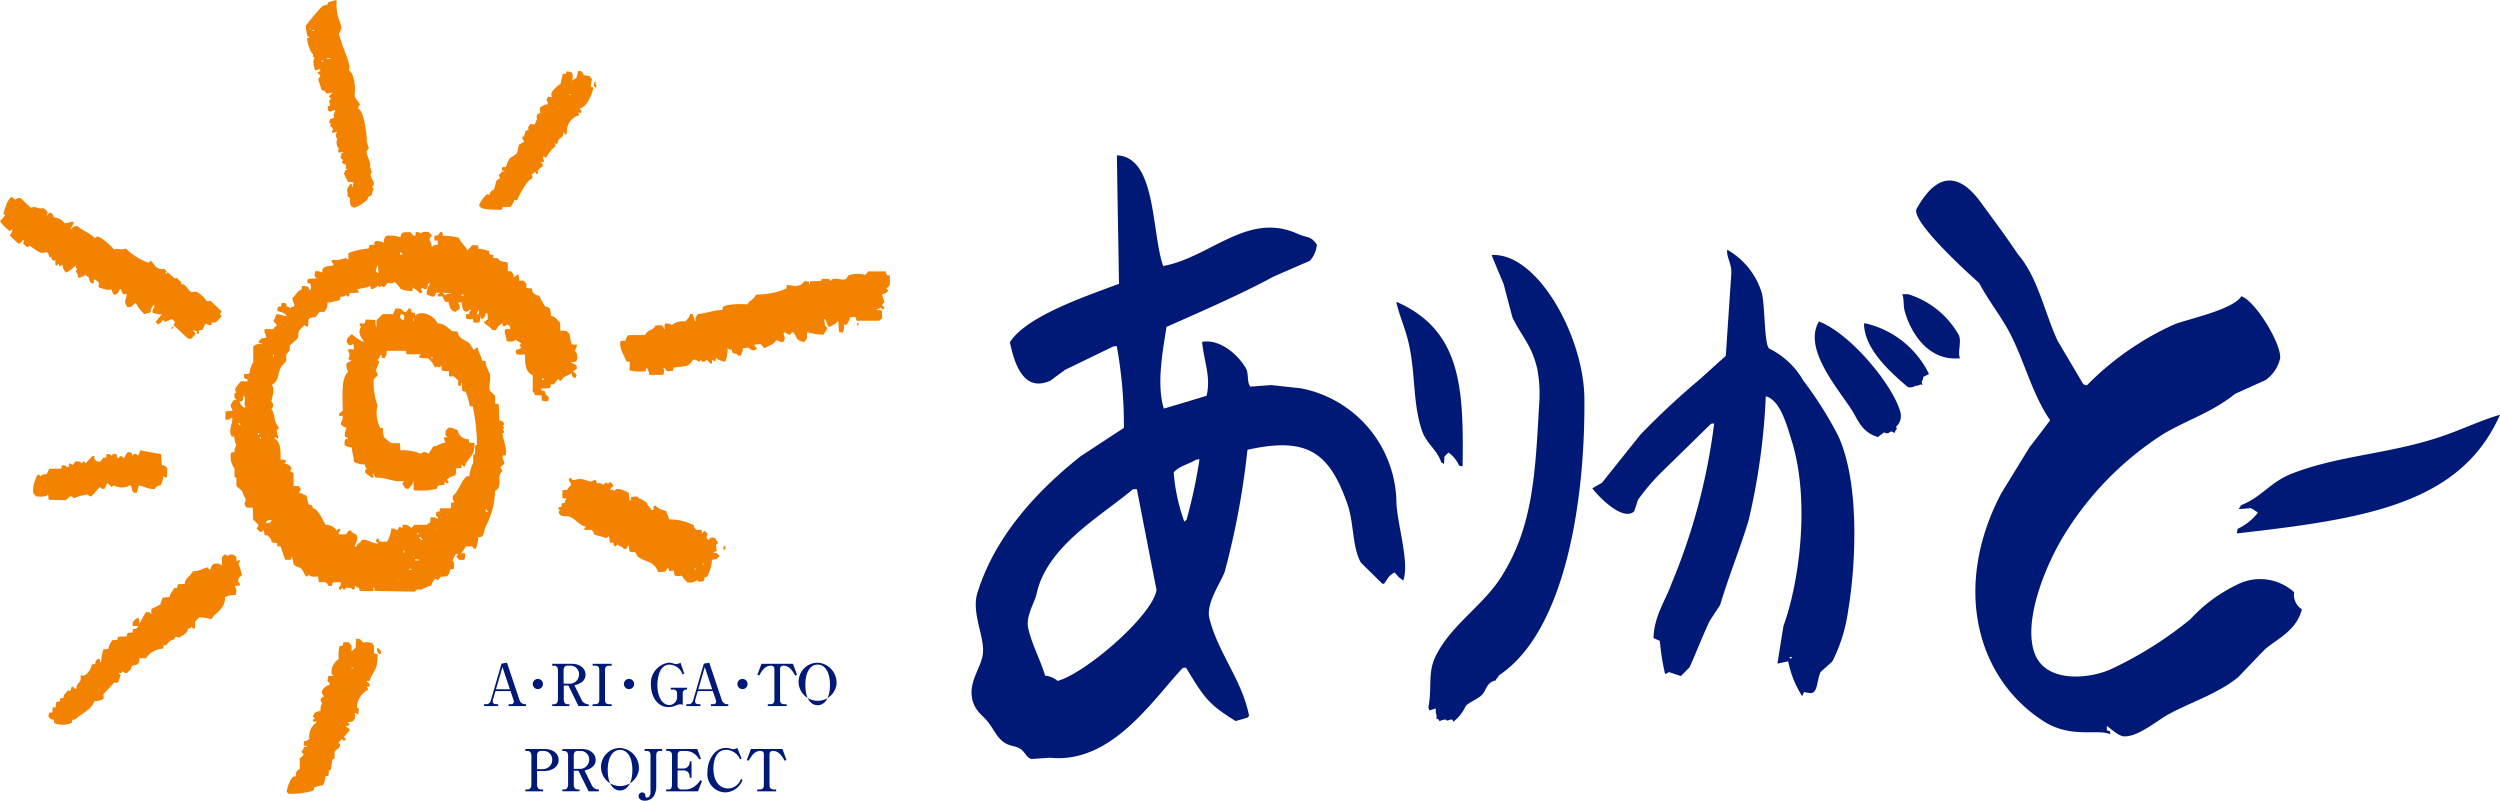 <svg id="グループ_8139" data-name="グループ 8139" xmlns="http://www.w3.org/2000/svg" xmlns:xlink="http://www.w3.org/1999/xlink" width="162.35" height="52" viewBox="0 0 162.35 52">
  <defs>
    <clipPath id="clip-path">
      <rect id="長方形_4825" data-name="長方形 4825" width="162.35" height="52" fill="none"/>
    </clipPath>
  </defs>
  <g id="グループ_8001" data-name="グループ 8001" transform="translate(0 0)" clip-path="url(#clip-path)">
    <path id="パス_7219" data-name="パス 7219" d="M112.337,16.452c2.566.1,2.236,4.97,3,7.176a.326.326,0,0,0,.056,0c3.032-.578,5.449-3.54,8.669-2.084.681.3.832.109,1.259.7a1.806,1.806,0,0,1-.453,1.056q-1.178.509-2.344,1.018c-2.148,1.164-4.735,2.285-6.968,3.275-.193,1.312-.681,3.67-.175,5.295a.291.291,0,0,0,.059-.006q1.358-.4,2.719-.816c.3-1.234-.179-2.247-.289-3.5,1.158-.22,2.373.868,2.852,1.733.189.35.045.908.282,1.171.456-.032.907-.067,1.361-.1.635.074,1.272.141,1.905.208a7.662,7.662,0,0,1,6.219,7.463c.064,1.4.865,3.892.44,5.026-.087-.069-.177-.137-.276-.208-.09-.1-.188-.213-.278-.319-.4.193-.448.417-.686.729-.04,0-.072.006-.106.01-.47-.462-.941-.922-1.408-1.383-.586-1.088-.421-2.546-.891-3.859-1.158-3.276-2.582-4.335-6.471-3.462a51.678,51.678,0,0,1-1.466,7.885c-.243.733-1.259,2.071-1,3.082.586,2.277,2.1,3.944,2.572,6.3a1.394,1.394,0,0,1-.1.124c-.258.074-.512.151-.769.223-1.829-1.121-2.057-1.558-3.227-3.465-.066,0-.135.01-.207.013-1.954,2.062-4.616,6.251-8.635,5.834l-1.2.083c-.3-.094-.4-.395-.615-.58-.291-.26-.581-.212-.968-.39-.573-.259-.811-.881-1.2-1.393-.357-.479-.848-.705-1.041-1.46-.308-1.223.631-2.149.686-3.118.058-1.1-.753-2.576-.368-3.837,1.15-3.731,3.921-6.672,6.7-8.88.935-.616,1.882-1.234,2.815-1.846a28.786,28.786,0,0,0-.462-5.306c-.071,0-.14.006-.209.012q-1.578.763-3.15,1.526c-.315.233-.632.464-.95.7-1.76.8-2.339-1.123-2.633-2.488,1.04-1.692,5.022-3.025,7.086-3.8-.042-2.78-.1-5.56-.136-8.342M117.7,36.191a33.348,33.348,0,0,1-.84,3.925c-.045.043-.1.081-.146.123a11.983,11.983,0,0,1-.689-3.19c.334-.424,1-.541,1.462-.84.071-.006.14-.013.212-.018m-4.067,1.937q.635,3.274,1.278,6.555c-.3,1.711-4.658,5.422-6.422,5.9a1.468,1.468,0,0,0-.814-.341c-.307-1.032-.827-1.944-1.09-3.044-.193-.808.393-1.648.533-2.255.669-3.1,4.089-4.988,6.252-6.8.084-.009.174-.015.262-.017" transform="translate(-39.804 -6.364)" fill="#001976" fill-rule="evenodd"/>
    <path id="パス_7220" data-name="パス 7220" d="M189.141,29.335a5.69,5.69,0,0,1,3.314,2.681c.172.472-.105,1.031.066,1.505l-.072-.022c-2.012.178-3.146-1.691-3.523-3.074-.1-.364-.028-.727-.145-1.048a.186.186,0,0,1,0-.04c.119,0,.237,0,.357,0m-2.733,1.9a6.112,6.112,0,0,1,4.1,3.283c-.122.064-.246.128-.365.188-.072.432-.147.132-.064.5a.082.082,0,0,0-.007.032c-.189-.1-.064.009-.365.041-.207.021-.22.161-.581.082-1.207-1.026-2.827-2.5-2.837-4.128ZM173.618,53.877a.857.857,0,0,1-.252.123,15.554,15.554,0,0,1-.339-2.147c-.138-.062-.269-.123-.411-.181.028-1.4.777-2.447,1.164-3.526a39.619,39.619,0,0,0,2.773-10.41c-.067,0-.135.006-.2.014q-1.6,1.567-3.206,3.136a13.828,13.828,0,0,0-1.538,1.8c-.082.254-.162.506-.249.757-.8.71-2.516-1.194-2.714-1.5.207-.123.419-.241.623-.359.84-1.05,1.673-2.1,2.511-3.143a51.062,51.062,0,0,1,3.878-3.609q.819-.745,1.652-1.492.176-2.63.353-5.263c.063-.723-.326-1.123-.261-1.627a4.839,4.839,0,0,1,2.248,2.81c.22.888.146,3.4.492,3.615a5.162,5.162,0,0,1,2.2,2.07,24.547,24.547,0,0,1,2.25,3.552c1.466,3.115,1.142,8.59.665,11.385a10.366,10.366,0,0,1-1.03,3.306c-.253.228-.51.455-.762.684-.257.551-.167,1.387-.663,1.37a1.724,1.724,0,0,1-.4-.077c-.048.093-.093.183-.132.276a6.5,6.5,0,0,1-.907-2.266c-.231.05-.464.1-.7.153.133-.821.26-1.641.395-2.461.981-2.653,1.759-8,.549-11.954-.337-1.074-.745-2.689-1.7-2.946a42.758,42.758,0,0,1-1.119,8.069c-.559,1.85-1.339,3.761-1.842,5.476-.229.352-.457.7-.687,1.052-.472,1-.816,1.917-1.3,3-.191.193-.376.385-.565.573m8.961-23.031c2.054.778,4.854,4.178,5.3,5.918a.943.943,0,0,1-.292.928c.132.208-.026.115-.087.394a.12.12,0,0,1-.043-.01c-.315-.245-.244.188-.641-.028-.136.1-.27.2-.4.306-1-.295-1.262-1.021-1.63-1.639-.8-1.334-3.3-4.051-2.2-5.869M181.442,52.9c.077.137.132.145.151-.012-.048.006-.1.008-.151.012" transform="translate(-65.237 -10.232)" fill="#001976" fill-rule="evenodd"/>
    <path id="パス_7221" data-name="パス 7221" d="M154.349,54.635c-.609.12-.628.642-.881.915-.286.311-.954.534-1.09.776a2.74,2.74,0,0,1-.771.977c-.01,0-.025,0-.043,0-.05-.317-.364.087-.5-.137-.094.025-.185.048-.283.068-.145.175-.143-.229-.292-.053.04-.435-.077-.286-.042-.721-.137.04-.278.085-.422.129-.018-.065-.037-.129-.06-.2.251-1.293-.056-2.22.448-3.277.966-2.035,3.068-3.3,4.25-5.149,2.026-3.162,2.235-6.444,2.485-11.122a8.881,8.881,0,0,0-.125-2.488c-.368-1.535-1.069-2.152-1.6-3.287-.194-.718-.381-1.438-.57-2.157-.265-.635-.53-1.265-.785-1.895,3-.179,6,5.335,6.026,9.318.056,6.773-1.28,15.17-5.568,17.989,0,.083-.183.221-.177.307m-6.471-24.582c4.247,1.855,4.377,5.64,4.308,10.692l-.228-.047a2.062,2.062,0,0,0-.686-.851c-.091.085-.178.172-.265.261-.007.159-.022.32-.03.481a1.672,1.672,0,0,0-.178-.109c-.312-.887-.983-1.2-1.28-2.134-.583-1.826-.382-3.608-.833-5.591-.235-1.039-.615-1.789-.808-2.7" transform="translate(-57.204 -10.451)" fill="#001976" fill-rule="evenodd"/>
    <path id="パス_7222" data-name="パス 7222" d="M253.989,43.925c-2.566,5.821-8.778,6.764-17.092,7.708.019-.1.035-.2.05-.3a3.49,3.49,0,0,0,1.323-1.056c-.151-.1-.3-.193-.456-.286-.266.026-.53.04-.8.06a2.09,2.09,0,0,0,.159-.248c1.424-.582,1.857-1.5,3.362-2.079,2.937-1.12,5.891-1.227,9.1-2.209,1.683-.514,2.873-1.155,4.352-1.589" transform="translate(-91.639 -16.992)" fill="#001976" fill-rule="evenodd"/>
    <path id="パス_7223" data-name="パス 7223" d="M227.486,45.858a3.29,3.29,0,0,0-3.77-.462,9.944,9.944,0,0,0-2.977,2.218,24.585,24.585,0,0,1-5.1,3.214c-1.3.627-4.372,1.045-5.054-1.134-.687-2.2.869-5.8,2.007-7.624a20.512,20.512,0,0,1,6.4-6.492c1.587-.933,3.176-1.408,4.65-2.6q.986-.451,1.975-.893a2.376,2.376,0,0,0,.957-1.415c.1-.906-1.585-3.714-2.518-4.035-.544.865-3.349,1.451-4.324,1.813a18.853,18.853,0,0,0-5.714,3.976c-.074-.021-.151-.048-.225-.072-.554-.941-1.111-1.879-1.668-2.822-.832-1.783-1.264-4.033-2.5-5.528-.032-.039-.066-.078-.1-.121-.66-1-1.456-2.065-2.389-3.341-2.195-3.008-3.669-.43-4.162.4s4,4.789,4,4.789l.058.061c.61,1.14,1.435,2.178,1.96,3.184.986,1.871,1.448,3.964,2.646,5.717q-.669.884-1.347,1.766c-.613.994-1.22,1.988-1.83,2.98-3.181,6.053-1.608,12.014,2.757,14.8,1.79,1.146,3.526.466,4.335.846-.058-.267.029-.14-.233-.275,0-.092,0-.18,0-.267.283.193.766.659,1.109.675.916.045,2.128-1.01,2.894-1.431,1.467-.8,3.234-1.344,4.544-2.428.575-.6,1.142-1.2,1.721-1.79.788-.694,2.022-1.177,2.4-2.6a1.127,1.127,0,0,1-.506-1.116" transform="translate(-78.502 -7.397)" fill="#001976" fill-rule="evenodd"/>
    <path id="パス_7224" data-name="パス 7224" d="M52.008,72.029l-.158.534a.451.451,0,0,0-.019.136c0,.1.042.18.241.18h.109V73h-.918v-.12h.166c.188,0,.263-.2.278-.256l.692-2.377.354-.06.823,2.449a.372.372,0,0,0,.327.244h.086V73H52.858v-.12h.18a.167.167,0,0,0,.162-.155.465.465,0,0,0-.026-.131l-.192-.565Zm.933-.12-.481-1.44-.418,1.44Z" transform="translate(-19.83 -27.15)" fill="#001976"/>
    <path id="パス_7225" data-name="パス 7225" d="M56.757,72.565a.331.331,0,1,1,.331-.331.329.329,0,0,1-.331.331" transform="translate(-21.828 -27.814)" fill="#001976"/>
    <path id="パス_7226" data-name="パス 7226" d="M59.748,70.3c.518,0,.9.279.9.715,0,.286-.2.568-.722.677l.451.922a.507.507,0,0,0,.4.312h.078v.12h-.666l-.654-1.335h-.3v.907c0,.2.1.308.248.308H59.6v.12H58.484v-.12h.124c.147,0,.248-.113.248-.308V70.725c0-.2-.1-.3-.248-.3h-.124V70.3Zm-.523,1.29h.38A.594.594,0,0,0,60.225,71a.555.555,0,0,0-.6-.579h-.155c-.15,0-.248.112-.248.3Z" transform="translate(-22.623 -27.193)" fill="#001976"/>
    <path id="パス_7227" data-name="パス 7227" d="M62.764,72.922h.173c.215,0,.26-.136.26-.275V70.695c0-.218-.12-.274-.26-.274h-.173V70.3H64v.124h-.169c-.214,0-.263.132-.263.274v1.952c0,.218.12.275.263.275H64v.12H62.764Z" transform="translate(-24.279 -27.193)" fill="#001976"/>
    <path id="パス_7228" data-name="パス 7228" d="M66.412,72.565a.331.331,0,1,1,.331-.331.329.329,0,0,1-.331.331" transform="translate(-25.563 -27.814)" fill="#001976"/>
    <path id="パス_7229" data-name="パス 7229" d="M71.106,70.9l-.116.045a.91.91,0,0,0-.839-.632c-.771,0-.79,1.17-.79,1.332,0,.733.308,1.294.793,1.294a.524.524,0,0,0,.486-.549v-.2a.231.231,0,0,0-.214-.259h-.2V71.81h1.061v.124h-.094a.224.224,0,0,0-.185.218v.763a.559.559,0,0,0-.173-.026.614.614,0,0,0-.253.067,1.2,1.2,0,0,1-.5.113c-.775,0-1.139-.771-1.139-1.418a1.35,1.35,0,0,1,1.147-1.467,1.019,1.019,0,0,1,.319.053.367.367,0,0,0,.151.034.551.551,0,0,0,.3-.086Z" transform="translate(-26.67 -27.15)" fill="#001976"/>
    <path id="パス_7230" data-name="パス 7230" d="M73.434,72.029l-.158.534a.451.451,0,0,0-.019.136c0,.1.042.18.241.18h.109V73h-.918v-.12h.166c.188,0,.263-.2.278-.256l.692-2.377.354-.06L75,72.635a.372.372,0,0,0,.327.244h.086V73H74.284v-.12h.18a.167.167,0,0,0,.162-.155.465.465,0,0,0-.026-.131l-.192-.565Zm.933-.12-.481-1.44-.418,1.44Z" transform="translate(-28.118 -27.15)" fill="#001976"/>
    <path id="パス_7231" data-name="パス 7231" d="M78.428,72.565a.331.331,0,1,1,.331-.331.329.329,0,0,1-.331.331" transform="translate(-30.211 -27.814)" fill="#001976"/>
    <path id="パス_7232" data-name="パス 7232" d="M82.524,70.3l.263.714-.117.049c-.188-.313-.38-.64-.768-.64a.2.2,0,0,0-.218.2v2.02c0,.2.086.282.282.282h.147v.121H80.887v-.121h.147c.2,0,.282-.086.282-.282v-2.02c0-.135-.1-.2-.226-.2-.383,0-.583.335-.763.64l-.116-.049.267-.714Z" transform="translate(-31.028 -27.193)" fill="#001976"/>
    <path id="パス_7233" data-name="パス 7233" d="M87.047,71.626a1.237,1.237,0,1,1-1.218-1.44,1.3,1.3,0,0,1,1.218,1.44m-2.02,0c0,.831.316,1.32.8,1.32s.8-.508.8-1.32-.312-1.316-.8-1.316-.8.5-.8,1.316" transform="translate(-32.728 -27.15)" fill="#001976"/>
    <path id="パス_7234" data-name="パス 7234" d="M55.64,79.327H56.9c.523,0,.9.282.9.714,0,.452-.437.719-.989.719H56.4v.884c0,.2.105.308.248.308h.147v.121H55.64v-.121h.143c.154,0,.248-.117.248-.308V79.756c0-.2-.1-.3-.248-.3H55.64Zm.76,1.309h.361a.659.659,0,0,0,.459-.192.551.551,0,0,0,.162-.41.557.557,0,0,0-.6-.584h-.136c-.067,0-.248.042-.248.3Z" transform="translate(-21.523 -30.686)" fill="#001976"/>
    <path id="パス_7235" data-name="パス 7235" d="M60.822,79.327c.519,0,.9.279.9.715,0,.286-.2.568-.722.677l.451.922a.5.5,0,0,0,.4.312h.079v.12h-.666L60.6,80.737h-.3v.907c0,.2.1.308.248.308h.124v.12H59.558v-.12h.124c.147,0,.248-.113.248-.308V79.756c0-.2-.1-.3-.248-.3h-.124v-.124Zm-.523,1.29h.38a.594.594,0,0,0,.621-.587.556.556,0,0,0-.6-.579h-.154c-.151,0-.248.112-.248.3Z" transform="translate(-23.039 -30.686)" fill="#001976"/>
    <path id="パス_7236" data-name="パス 7236" d="M66.118,80.657a1.237,1.237,0,1,1-1.218-1.44,1.3,1.3,0,0,1,1.218,1.44m-2.02,0c0,.831.316,1.32.8,1.32s.8-.508.8-1.32-.311-1.316-.8-1.316-.8.5-.8,1.316" transform="translate(-24.632 -30.644)" fill="#001976"/>
    <path id="パス_7237" data-name="パス 7237" d="M69.168,79.452H69.04c-.185,0-.259.094-.259.274v2.042a1.271,1.271,0,0,1-.147.6.706.706,0,0,1-.6.316c-.319,0-.4-.181-.4-.3a.236.236,0,0,1,.241-.237c.18,0,.2.177.2.226a.113.113,0,0,0,.117.113c.128,0,.215-.169.215-.312V79.726c0-.195-.086-.274-.259-.274h-.124v-.124h1.14Z" transform="translate(-26.164 -30.687)" fill="#001976"/>
    <path id="パス_7238" data-name="パス 7238" d="M72.622,82.073H70.549v-.12H70.7c.174,0,.229-.094.229-.35V79.722a.244.244,0,0,0-.252-.27h-.12v-.124h2.009l.245.624-.105.057a1.092,1.092,0,0,0-.245-.308.975.975,0,0,0-.647-.248h-.278a.226.226,0,0,0-.237.232v.911h.365a.414.414,0,0,0,.417-.391v-.079H72.2v1.065h-.124v-.105a.378.378,0,0,0-.361-.369h-.421v1.02a.23.23,0,0,0,.237.218h.316a1.03,1.03,0,0,0,.534-.192,1.455,1.455,0,0,0,.391-.414l.105.06Z" transform="translate(-27.291 -30.686)" fill="#001976"/>
    <path id="パス_7239" data-name="パス 7239" d="M77.046,79.955a1.018,1.018,0,0,0-.9-.617c-.793,0-.831.978-.831,1.23,0,.673.3,1.278.974,1.278a.9.9,0,0,0,.816-.621l.105.064a1.232,1.232,0,0,1-1.132.812,1.189,1.189,0,0,1-1.151-1.324c0-.793.486-1.561,1.177-1.561a1.33,1.33,0,0,1,.3.037.869.869,0,0,0,.2.042.675.675,0,0,0,.267-.079l.274.692Z" transform="translate(-28.986 -30.644)" fill="#001976"/>
    <path id="パス_7240" data-name="パス 7240" d="M81.408,79.328l.263.714-.116.049c-.188-.313-.38-.64-.768-.64a.2.2,0,0,0-.218.2v2.02c0,.2.086.282.282.282H81v.121H79.771v-.121h.147c.2,0,.282-.086.282-.282v-2.02c0-.135-.1-.2-.226-.2-.383,0-.583.335-.763.64l-.116-.049.267-.714Z" transform="translate(-30.596 -30.687)" fill="#001976"/>
    <path id="パス_7241" data-name="パス 7241" d="M21.444,6.859c-.023-.1-.047-.2-.071-.295.048-.061.1-.123.143-.185-.088-.042-.1-.007-.156-.129.086-.073.148-.146.239-.238-.132.023-.273.045-.41.066-.075-.2-.168-.18-.305-.243-.072-.218-.142-.436-.214-.656.012-.119.132-.155.126-.316-.084-.046-.1-.014-.156-.131a.223.223,0,0,0,0-.045c.06-.028.12-.055.181-.082-.02-.037-.039-.078-.061-.117-.088.029-.181.059-.268.086-.011-.012-.024-.023-.033-.034-.1-.269-.157-.632-.028-.787-.156-.092-.115-.066-.1-.241-.175-.037-.409-.845-.386-1.034.112-.032.113-.017.161-.074l-.13-.049a2.46,2.46,0,0,1-.112-.693A14.763,14.763,0,0,1,20.953.376L21.266.3c.015-.049.028-.1.043-.151.174-.049.35-.1.521-.146.012.035.022.069.036.1a2.762,2.762,0,0,0,.181,1.261c.045.143.094.287.139.429-.018.141-.155.3-.181.423.082.248.163.494.242.741.123.382.581,1.344.4,1.6.4.256.44,1.221.387,1.537-.05.3.267.468.343.7a.429.429,0,0,0-.12.269c.374.051.587,1.758.554,2.117.045.145.091.289.14.434-.049.067-.094.136-.14.2-.037.278.289.668.22,1.02.036.115.077.233.114.351-.025.037-.051.077-.078.115-.025.349.447.616.069.842.078.049.082.026.139.138-.088.08-.112.3-.139.409-.3.1-.189.123-.31.307a2.532,2.532,0,0,1-.86.506.253.253,0,0,0-.173-.1,1.447,1.447,0,0,1-.063-.548c-.1-.058-.127-.049-.182-.215.067-.174-.043-.2,0-.362.023-.1.131-.173.153-.3l.121-.039a.653.653,0,0,1,.047.076c0,.036.011.072.014.11l.061-.023c-.042-.142-.022-.142.017-.228a.385.385,0,0,0-.331-.032,3.637,3.637,0,0,1-.3-.586.245.245,0,0,0,.075-.185l.167-.052c-.013-.011-.023-.022-.036-.034-.078-.021-.047,0-.1-.083a.225.225,0,0,0,.023-.213A.279.279,0,0,1,22.2,10.5c.029-.029.055-.06.082-.092-.08-.109-.114-.063-.182-.215.121-.1.02-.122.081-.231.045-.029.09-.058.134-.088-.092-.019-.215.081-.317.012a.13.13,0,0,1,.023-.212A.593.593,0,0,1,21.915,9c-.174-.083-.1-.286-.031-.442l-.294.075c-.012-.044-.028-.086-.041-.126.029-.032.053-.063.083-.1-.065-.16-.116-.14-.2-.274.026-.062.042-.05.049-.129-.1-.007-.062.018-.115-.075a.533.533,0,0,0,.071-.186c.093-.034.176-.071.264-.108a.556.556,0,0,1,.08-.457c-.012-.009-.023-.021-.036-.031-.11.032-.218.07-.329.1a.748.748,0,0,1-.076-.021.7.7,0,0,1-.057-.32c.055-.018.11-.035.163-.055M20.155,1.841c.009.036.021.067.032.1l-.021,0c-.017-.031-.034-.064-.054-.1a.249.249,0,0,1,.042-.015m.2.12.049.007a.292.292,0,0,0-.008.047c-.021.007-.041.013-.061.021l-.055-.029.014-.026c.02-.008.04-.012.061-.019m1.088,1.808c.012.028.017.053.031.08-.085-.01-.167-.015-.263-.029L21.2,3.8c.014-.012.024-.023.037-.033.068,0,.134,0,.2,0m-.5.138c.012.034.02.068.033.1l-.064.021c0-.036-.008-.073-.014-.111l.045-.013m12.465,9.068c-.056.259-.141.275-.237.47a5.241,5.241,0,0,0-.527.013c-.013.056-.028.113-.039.167-.238.017-1.374,0-1.407-.184-.029-.029-.058-.057-.09-.086a2.013,2.013,0,0,1,.517-.739l.167.039c.072-.318.184-.221.3-.371.05-.18.1-.359.146-.536.082-.087.177-.091.241-.21-.042-.082-.066-.074-.066-.192a.877.877,0,0,0,.2-.216c.1.025.083.037.151.012a.047.047,0,0,1,.006-.022c-.061-.02-.124-.041-.185-.063.023-.184.064-.256.2-.2l.069,0a5.757,5.757,0,0,1,.229-.541c.118-.116.4-.245.5-.369l.124-.543.352-.206c-.057-.1-.134-.138-.139-.272.129-.082.164-.182.205-.413.071-.029.143-.055.218-.083-.1-.185-.008-.162.1-.372.1.011.2.017.3.025.073-.263.2-.387.1-.457.018-.071.034-.14.049-.208a.439.439,0,0,0,.22-.1.473.473,0,0,1-.006-.375c.194-.062.251-.158.456-.16.009-.043.017-.085.028-.125a.223.223,0,0,1-.016-.332c.018-.01.035-.023.052-.032.119-.016.171.063.243-.012-.277-.257.437-.766.541-.844.045-.2.088-.4.136-.6a.565.565,0,0,1,.055-.054c.052.009.1.021.147.031.02-.061.04-.12.062-.181l.335.073a.8.8,0,0,1,.012.53c.1-.058.189-.118.283-.179.039-.15.078-.3.122-.452a.327.327,0,0,1,.245.077c.037.066.074.131.11.2.123.019.252.04.381.062a.589.589,0,0,0,.151.187c-.026.164-.056.325-.085.487.059.026.119.053.177.082-.109.56-.506,1.332-.89,1.334.04.075.084.15.122.225-.012.027-.025.052-.038.08l-.191-.024c.037.071.061.071.07.171a1.1,1.1,0,0,0-.791,1.181c-.021.023-.044.05-.062.074-.1-.045-.092-.049-.121-.139a.187.187,0,0,1-.048.011c-.023.355-.167.291-.3.458-.061.082-.061.226-.107.285-.057-.012-.112-.025-.167-.037a.452.452,0,0,0,.009.047c.072.053.063.018.063.121a2.332,2.332,0,0,0-.611.762c-.129-.042-.1-.058-.169-.124-.013.061-.029.124-.041.185.061.106.1.114.015.223l-.149-.01c.053.094.129.143.134.27a1.383,1.383,0,0,0-.381.331c.077.059.063.028.055.144a.373.373,0,0,1-.028.037c-.034-.009-.07-.017-.1-.024a.379.379,0,0,0-.059-.123.464.464,0,0,1-.236.167c.069.112.086.129.023.289-.315.064-.8,1.055-.973,1.4-.056-.012-.111-.026-.167-.036m5.2-7.661c.029,0,.056.012.082.016-.026.136-.018.149.064.212-.02.114,0,.106-.08.159-.037-.053-.078-.106-.118-.159.015-.075.036-.151.052-.227m-1.521.819a.254.254,0,0,1-.011.042c-.02,0-.043,0-.066.006a.652.652,0,0,1-.025-.071l.1.023m-15.483.312a.4.4,0,0,1,.047.007.4.4,0,0,0-.047-.007m10.413,10.32h.322c.154.284.346.174.651.3v.546h.2l.173.2v.173c.164-.025.144-.077.25-.15a.455.455,0,0,0,.073.023c.019.126.037.252.05.376.26-.032.357.006.451.2.007.09.015.181.02.273.12.009.236.018.352.023,0,.33.239.44.475.476a5.038,5.038,0,0,0,.4.72c.364-.025.3.259.373.6.31.023.354.278.574.4.006.188.017.383.025.573a.784.784,0,0,1,.446.024c.039.112.122.089.151.174a5.98,5.98,0,0,0,.124.649c.063.044.3.028.35.049-.011.256-.1.205-.124.423.148.058.191.442.1.622-.082.1-.231.062-.345.077.007.015.013.031.021.047a.914.914,0,0,1,.324.175c.007.067.018.133.026.2-.085.058-.167.117-.247.176a.37.37,0,0,0,.021.048c.114.048.141.107.2.2-.013.058-.034.117-.051.174a.4.4,0,0,1-.2-.048c-.025-.085-.049-.167-.075-.252-.231.194-.514.137-.648.475h-.15c-.017-.031-.029-.067-.049-.1l-.049.027c-.085.107-.165.214-.25.323h-.2c-.008.057-.015.115-.024.175-.018.023-.034.05-.052.074l-.546.024v.025c.007.036.016.067.023.1.077.013.151.034.224.049.013.245.136.267.252.4-.018.081-.033.164-.052.249a.9.9,0,0,1-.4-.052c-.008-.107-.015-.216-.026-.323l-.447-.025c-.013-.2-.082-.15-.126-.25V24.364c-.446-.179-.517-.685-.494-1.345-.218.008-.49.048-.577-.049a.317.317,0,0,1,.026-.277c.183,0,.247-.04.3-.172-.111-.04-.073,0-.1-.126l.1-.074a1.237,1.237,0,0,0-.4-.25c-.063.135-.387.135-.546.073-.01-.342-.191-.435-.1-.77h.322V21.2c-.059-.044-.115-.086-.174-.126-.129.064-.123.137-.3.1-.007-.069-.015-.136-.023-.2-.207.184-.28.161-.424.473a.5.5,0,0,1-.273-.051c-.121-.224-.462-.291-.523-.547h.023c.036.017.068.034.1.05.036-.121.044-.1.148-.152-.008-.131-.018-.262-.026-.4h-.123c-.009.057-.019.116-.029.175-.049.066-.1.134-.147.2-.048-.015-.1-.031-.147-.049-.008-.064-.02-.134-.028-.2H31.17c-.016.125.05.388-.072.476h-.35c-.008-.075-.017-.152-.025-.226a1.139,1.139,0,0,1-.474-.049c.007-.091.016-.183.025-.275h.2c.008-.171.027-.18.124-.248v-.026a.243.243,0,0,0-.048-.022c-.076.048-.151.1-.226.147-.354-.058-.273-.289-.35-.624-.08.01-.162.018-.247.026a.39.39,0,0,1,.1.425c-.082.056-.165.113-.249.173-.323-.05-.372-.312-.448-.624-.269-.007-.314-.161-.375-.372h-.3c-.007-.049-.016-.1-.025-.151.039-.017.082-.034.123-.048-.009-.017-.018-.033-.025-.05-.164,0-.266.008-.248.148-.034.034-.067.066-.1.1-.136.048-.349-.082-.472-.151a1.229,1.229,0,0,1,.22-.671.126.126,0,0,0-.047-.023.565.565,0,0,0-.1.023.471.471,0,0,1-.049.3c-.054.056-.087.051-.2.051-.035-.034-.069-.064-.1-.1-.043.049-.085.1-.124.15a.192.192,0,0,1,.124.1.986.986,0,0,0-.051.1h-.122a2.55,2.55,0,0,0-.424-.349h-.026c-.01.075-.015.15-.027.224a2.113,2.113,0,0,1-.772-.149,1.282,1.282,0,0,0-.4-.446c-.158.174-.266.015-.473.1-.066.08-.132.163-.2.245l-.2-.1c-.013.032-.032.066-.048.1l-.2-.1c-.036.113-.23.207-.375.223-.077-.082-.037-.118-.074-.223-.2.158-.6.137-.847.248.071.075.083.056.1.2H23.25c-.181.008-.364.017-.548.023,0,.178-.013.172-.1.251-.039-.042-.083-.084-.126-.126-.125.12-.19.1-.37.126-.008.066-.018.132-.025.2a4.948,4.948,0,0,1-.824.175.732.732,0,0,1-.2.6h-.3l-.273.348a.635.635,0,0,0-.449.124c-.011.159-.017.315-.025.475h-.149a.99.99,0,0,1-.047-.1.393.393,0,0,0-.053.026c-.108.107-.218.216-.324.324-.1.213-.026.359-.124.547l-.5.448v.3c-.034.063-.193.226-.223.3v.372c-.053.141-.308.323-.373.475-.22.5-.1.862-.574,1.1.238.272.031.818-.026,1.072a.325.325,0,0,1,0,.5c.29.348.122.811.476,1.171v.1c-.044.025-.085.049-.122.074,0,.3.13.382.1.571h-.025l-.2-.1v.1c.379.256.387.712.373,1.371.2-.011.3-.011.373.1-.04.049-.083.1-.126.15a.606.606,0,0,1,.475.3c-.034.063-.066.132-.1.2.074.042.148.084.223.123v.825l.35.024a.429.429,0,0,0,.148.2c-.066.08-.239.286,0,.251.1.061.225.112.351.174a2.38,2.38,0,0,0,.147.573c.075.017.151.032.226.047,0,.117,0,.146.047.2.264-.04.68.808.8,1.071a.738.738,0,0,1,.72.373c.088-.085.05-.111.228-.124.007.033.017.066.025.1-.065.1-.1.077-.124.224A.531.531,0,0,0,22,34.7h.472a.706.706,0,0,1,.2-.249H22.8c.1.231.266.17.373.325.113.285-.107.465-.126.746h.027a.3.3,0,0,0,.15-.2.487.487,0,0,0,.274-.273c.513,0,.576.224,1.044.249v-.051a.182.182,0,0,1-.124-.1c.01-.042.018-.083.026-.124l.072-.05c.025.01.053.017.077.026.017.056.033.117.048.175h.5a2.326,2.326,0,0,0,.275-.848c.195-.02.223.037.372.1.049-.072.1-.148.151-.221.065.03.133.064.2.1v-.2a.476.476,0,0,1,.049-.026c.342-.011.361.078.525.222.067-.072.134-.147.2-.222h.771c.094-.04.123-.106.247-.124.012-.117.02-.233.026-.351a.59.59,0,0,1,.476.1v-.1c-.1-.111-.167-.2-.075-.371.067-.01.132-.017.2-.025,0-.133-.031-.126.052-.2h.647a.238.238,0,0,1,.025-.025c.008-.118.015-.232.023-.351h.2v-.023a.476.476,0,0,1-.1-.4c.415-.329.5-1,.949-1.3l.122.024a2.476,2.476,0,0,1,.251-.87v-.5l.124-.1v-.5c.041-.035.083-.066.124-.1a12.658,12.658,0,0,0-.274-2.466c-.066-.009-.134-.018-.2-.024a3.607,3.607,0,0,0-.273-.949c-.11,0-.146.006-.2-.047-.06-.159.013-.454-.053-.549-.021.084-.049.167-.074.248-.047-.015-.1-.032-.147-.05v-.323l-.275-.25c-.093-.032-.232.018-.323-.023v-.324c-.14-.008-.282-.018-.424-.026-.016-.015-.033-.033-.048-.051-.01-.092-.018-.18-.025-.273-.079.067-.058.081-.2.1-.129-.181-.09.115-.251-.052a1.4,1.4,0,0,0-.421-.546,1.546,1.546,0,0,1-.576-.05v-.024c.034-.1.049-.085.1-.151v-.025h-.923v-.049c-.007-.058-.015-.118-.023-.176h-1.25a.676.676,0,0,1-.147.475c-.058-.009-.116-.016-.172-.026-.01-.067-.019-.133-.026-.2-.018.008-.034.016-.05.025-.06.122-.151.259-.2.373.094.026.073.022.125.077a3.577,3.577,0,0,0-.248.6c.085.093.12.082.123.273-.081.086-.164.165-.248.251a4.033,4.033,0,0,0,.248,1.693A2.069,2.069,0,0,0,24.7,27.8h.174a1.68,1.68,0,0,0,.074.623c.143.083.3.256.424.324.15.078.476-.007.6.049.012.15.02.3.028.448a2.8,2.8,0,0,1,1.321.224c.191-.17.319-.121.519,0,.078-.161.186-.29.279-.473.3-.025.483-.227.8-.248-.045-.225-.246-.389.124-.35v-.025c-.042-.04-.084-.083-.124-.126.01-.091.017-.18.025-.273.058-.067.117-.131.174-.2.348,0,.362.1.6.151a.7.7,0,0,0,.723.6c.006.074.017.148.026.225.114.006.233.016.349.025.01.978-.417.845-.625,1.518h-.124c-.031-.088-.021-.08-.1-.124v.226c-.118.008-.233.015-.35.021a1.2,1.2,0,0,1-.05.473.846.846,0,0,0-.551.277c.106.085.106.049.1.2-.044.006-.081.015-.124.024-.041-.042-.085-.084-.124-.124.008.135.014.132-.028.224-.362.044-.383-.028-.472.249a4.531,4.531,0,0,1-1.5.1c-.006-.191-.013-.384-.021-.575h-.026c-.02.265-.174.29-.275.473-.15.007-.218.013-.275-.076-.056-.11-.092-.177-.149-.273.041-.049.082-.1.126-.149-.831.078-1.007-.221-1.868-.224-.04-.083-.084-.166-.126-.249-.023.009-.052.015-.072.026.072.1.092.083.072.223h-.125c-.123-.126-.319-.211-.4-.323-.009-.051-.018-.1-.025-.15.04-.032.083-.066.121-.1-.085-.092-.118-.082-.121-.273a1.585,1.585,0,0,1-.725-.175c0-.427-.119-.493-.123-.922a1.408,1.408,0,0,1-.475-.15c-.012-.205-.016-.342.1-.424.043.01.086.018.126.027V28.5a.5.5,0,0,0-.224-.172,1.392,1.392,0,0,1,.126-.551.606.606,0,0,1-.373-.224c.021-.256.167-.281.1-.547h-.2c-.008-.04-.016-.083-.026-.126l.25-.221c-.013-.974-.12-2.088.348-2.517a.8.8,0,0,1-.1-.547,2.425,2.425,0,0,1,.324-.177c-.109-.047-.157-.034-.226-.124.167-.248.075-.286,0-.548.015-.024.035-.051.049-.075h.026c.1.011.2.018.3.024-.009-.124-.015-.249-.026-.372a.289.289,0,0,1-.322.074c-.037-.111-.064-.1-.125-.175.016-.082.033-.166.052-.249.082-.082.163-.167.246-.25h.072a3.244,3.244,0,0,0,.7.474H23.6v-.1c-.168-.142-.388-.586-.15-.872-.072-.071-.077-.039-.1-.175a.379.379,0,0,0,.025-.05H23.7c.007-.056.015-.115.025-.176.016-.025.033-.05.048-.075.2.012.4.02.6.026.009.151,0,.4.075.451V20.8c.131-.132.264-.265.4-.4h.672c.044-.108.114-.248.172-.373.108.01.218.018.324.024.141.086.141.2.351.226.055-.085.113-.166.173-.25.049.01.1.018.149.024.008.075.017.15.026.226l.223.05c.01.058.017.113.026.174.484-.452,1.335.121,1.445.5.535,0,.686.364.974.5.105.047.242-.008.345.047.034.43.434.5.7.7.155.118.208.35.351.475.09-.067.086-.112.222-.151a.373.373,0,0,1,.047.053c.021.3.224.49.25.793.077.01.151.018.224.025a1.782,1.782,0,0,0,.256.748c.167.375-.1.883.047,1.2l.322.3v.522l.177.025a.532.532,0,0,0,.073.051c.009.339.016.681.026,1.022a.3.3,0,0,1,.323.247c-.048.058-.062.043-.1.126.031.017.066.034.1.05-.034.067-.068.134-.1.2.112.042.085.015.1.148-.042.028-.083.051-.124.077.053.387.353,1.084.2,1.418-.17-.007-.2-.026-.175.126-.02.164.091.175.1.424l-.25.2c.04.163.089.109.126.273-.369.376-.065.571-.251,1.071a.459.459,0,0,1-.224.2,5.269,5.269,0,0,1-.6,2.315c-.131.249-.1.728-.426.7-.023.008-.051.015-.077.024a1.646,1.646,0,0,1-.147.72h-.123c-.035-.047-.069-.1-.1-.146H30.25a1.88,1.88,0,0,1-.277.4.4.4,0,0,1,.028.049h.2a.938.938,0,0,1-.049.423H29.8c-.054-.076-.114-.15-.173-.223.041-.042.085-.082.126-.126-.02-.015-.032-.034-.051-.05a.955.955,0,0,0-.1.025c-.075.142-.151.282-.222.422.132.065.129.388.071.55l-.225.025a.644.644,0,0,1-.2.448c-.134.008-.267.017-.4.024-.056.077-.116.153-.174.226-.068-.036-.133-.067-.2-.1-.09.174-.194.2-.248.448a3.287,3.287,0,0,0-.65.275c-.081-.01-.163-.017-.248-.027l-.175.15-2.614-.049a.459.459,0,0,0-.051-.3c-.006.105-.017.213-.026.323l-.9-.026a.366.366,0,0,0-.048-.224c-.131.035-.141,0-.2-.1a.4.4,0,0,1-.051.027c0,.113.006.147-.047.2-.026.01-.052.017-.078.027-.132-.162-.181-.093-.421-.15-.058.081-.062.112-.173.15-.033-.044-.067-.083-.1-.125H22.2c-.028.089-.021.072-.074.125-.032-.01-.068-.017-.1-.027-.008-.04-.016-.083-.026-.123a.272.272,0,0,0,.1-.348c-.167.006-.334.018-.5.025-.016.074-.032.148-.048.222-.181.014-.234.014-.277-.124-.047-.04-.1-.082-.148-.123h-.424c-.016-.126-.032-.251-.049-.375-.251.034-.471.057-.6-.1-.04.039-.08.083-.125.122-.189-.126-.2-.332-.347-.5-.117-.129-.42-.142-.5-.3s-.039-.361-.15-.521c0,.133-.015.159-.076.223h-.32c-.134-.241-.221-.654-.326-.871h-.2c-.01-.076-.018-.15-.026-.225a.719.719,0,0,1-.349-.051c-.012-.267-.151-.267-.251-.447h-.2c-.015-.107-.032-.218-.048-.326a.323.323,0,0,1-.273.1c-.069-.075-.134-.15-.2-.226.061-.092.1-.074.124-.222l-.351-.35c-.009-.256-.017-.514-.023-.77H16c-.219-.386-.074-.118-.05-.575a1.635,1.635,0,0,1-.222-.5c-.128-.107-.251-.215-.376-.324v-.523c-.041-.025-.082-.049-.124-.076v-.548a1.227,1.227,0,0,1-.223-1.019c.073-.018.148-.034.223-.05,0-.278.076-.291.124-.474-.117-.14-.1-.293-.148-.522-.137,0-.145.007-.2-.074-.167-.424.142-.847.073-1.148h-.073c-.1.1-.1.13-.326.125a.4.4,0,0,0-.051-.024c.01-.175.018-.351.026-.525.151-.006.3-.013.448-.025-.031-.188-.1-.159-.123-.373a2.089,2.089,0,0,1,.224-.348c.088.02.085.025.148-.025-.131-.078-.139-.175-.124-.4.042-.016.083-.033.124-.047-.225-.261.126-.475.273-.724h.449c0-.164,0-.167-.124-.15-.033-.034-.067-.066-.1-.1v-.226l.35-.024a1.622,1.622,0,0,1,.248-.746V22.493a.7.7,0,0,1,.573-.148v-.025a.6.6,0,0,0-.2-.051c-.008-.018-.018-.034-.023-.05v-.075a.366.366,0,0,0,.17-.174c.11-.008.217-.018.326-.025-.017-.276-.167-.307-.1-.571h.573a.334.334,0,0,1,.225-.224c-.058-.159-.172-.159-.225-.326.109-.113.1-.259.177-.422.305.008.347.1.673.126V20.5c-.189-.219-.311-.216-.6-.3-.01-.182,0-.227.1-.3h.15v-.2l.051-.024a.543.543,0,0,1,.273.048c0,.114.006.145.051.2.131-.01.116.009.2.1.115-.106.11-.085.273-.125-.009-.3-.114-.272-.125-.572.2-.074.242-.406.6-.523.008-.077.015-.151.025-.224a1.024,1.024,0,0,1,.424.05c.009.067.017.134.024.2.042-.008.083-.018.126-.025a.686.686,0,0,0-.052-.4h-.148c-.042-.12-.046-.24.05-.3.175-.01.35-.018.523-.026v-.023c-.041-.036-.083-.067-.124-.1a.757.757,0,0,1,.05-.35.882.882,0,0,1,.448.1c-.069-.456.416-.408.725-.472v-.1c-.077-.08-.1-.051-.128-.2.034-.023.067-.051.1-.074.353.1.583-.075.845-.1a.509.509,0,0,0,.152.1v-.425a4.888,4.888,0,0,1,1.319-.3c.017-.074.034-.148.051-.223.108-.009.215-.018.324-.025-.014-.139-.019-.131.05-.226a.773.773,0,0,1,.546.126.662.662,0,0,1,.151-.473,2.168,2.168,0,0,1,.944.1.343.343,0,0,1,.174-.323c.151-.007.3-.016.451-.023.074.083.147.167.221.248l.126-.025v-.2a.445.445,0,0,0,.051-.023c.2,0,.2.048.323.1.059-.146.3-.117.5-.1a.353.353,0,0,0,.177.175v.073c-.094.1-.129.105-.127.324.119.136.093.214.127.4a.165.165,0,0,0,.047-.026c.074-.124.2-.087.352-.124v-.25c-.018-.007-.033-.018-.052-.024h-.175v-.3c.271,0,.275-.115.4-.248h.1c.025.083.05.167.076.248a3.994,3.994,0,0,1,1.018.125c.153.359.383.481.552.823.107-.118.213-.232.324-.35l.369.025c.012.074.018.151.026.226a1.991,1.991,0,0,1,.7.149c-.006.145,0,.161.072.224H32c.014.024.032.049.05.074-.01.051-.018.1-.026.147m-5.332-1.369a.187.187,0,0,0,.052.024.187.187,0,0,1-.052-.024m-.573,1.071v.077h-.123c-.009-.058-.016-.118-.028-.175l.151.1m-1.542,1.223v.024a.3.3,0,0,0-.053.026c-.04-.042-.081-.082-.123-.128a1.7,1.7,0,0,1,.123-.4c.061.092.024.321.053.474m30.224,3.4a1.278,1.278,0,0,1-.052.515l-.261-.023c-.015-.242-.034-.484-.052-.724a1.745,1.745,0,0,1-.594.387c-.161-.112-.14-.387-.284-.518H53.53c.016.894.458.232-.052,1.008a3.035,3.035,0,0,1-1.009-.153c-.018.007-.033.015-.053.023-.007.137-.016.275-.024.414-.061.069-.124.137-.183.207-.594-.142-.4-.289-.7-.644h-.078c-.035.053-.066.1-.107.153-.25-.008-.212-.091-.383-.153a.622.622,0,0,0-.055.053c.036.392.174.22-.026.592-.278,0-.242-.094-.464-.128-.09.263-.511.371-.722.515a.594.594,0,0,1-.1-.028.525.525,0,0,0-.182-.23l-.386.027v.126c.121.048.124.045.129.208h-.052a.377.377,0,0,1-.465-.132c-.121.012-.242.022-.361.028a1.573,1.573,0,0,1-.157.492h-.156c-.079-.186-.3-.09-.41-.234a.188.188,0,0,0-.026-.155c-.156.029-.145-.038-.26-.1a2.053,2.053,0,0,1-.156.88.974.974,0,0,1-.593-.258c-.018.083-.034.17-.053.258-.067-.044-.137-.087-.206-.13V23.6h-.128c-.069-.08-.137-.157-.207-.233-.1.086-.088.121-.284.13-.042-.044-.087-.087-.131-.13-.023.094-.02.076-.076.13-.18-.081-.193-.17-.413-.13a.992.992,0,0,1-.335.362c-.291.111-.624.07-.932.156,0,.114,0,.15-.05.2l-.361.026c-.061-.075-.123-.153-.184-.231l-.052.025c.045.134.057.37-.049.44h-.88a1.025,1.025,0,0,0-.153-.465h-.026c-.017.077-.037.155-.054.231a3.106,3.106,0,0,1-1.033-.051v-.568c-.145,0-.174.008-.234-.079-.161-.381-.475-.855-.359-1.265.112-.01.223-.02.334-.027a.426.426,0,0,1,.208-.361H41.9c.151-.4.486-.246.671-.622.3-.021.538-.066.544.235l.054-.027a.522.522,0,0,1,.025-.335.567.567,0,0,1,.44.1,1.055,1.055,0,0,1,.876-.229c.139-.189.231-.215.31-.493h.156a2.483,2.483,0,0,1,.157.493.455.455,0,0,1,.05-.053c-.066-.234.058-.28.129-.44.512-.014.969-.256,1.6-.258.009-.061.018-.121.025-.181.18-.208,1.2-.226,1.6-.181.123-.288.37-.244.568-.643a4.825,4.825,0,0,0,1.964-.391c.012-.077.018-.155.025-.228.508.023.8.224,1.164-.264.086.019.174.038.258.053.01.061.016.12.026.179.018-.015.036-.033.055-.049v-.155c.237-.009.479-.017.722-.028.015-.041.033-.085.05-.128h.492c.036.08.028.084.1.128.12-.318.681.012.983-.128l.155-.232a1.8,1.8,0,0,1,1.085-.028c.069-.076.139-.153.207-.23h1.136v.05c.026.07.053.139.08.208h.178v.624l-.232.255c.044.025.088.051.131.079-.083.2-.2.213-.387.257.007.3.11.267.131.543-.08.088-.111.069-.131.232.042.026.085.052.131.077-.031.128-.018.1-.106.155-.045-.042-.085-.085-.127-.128a1.255,1.255,0,0,1-.262.128c.017.016.037.034.054.052a.279.279,0,0,1,.284.026c.006.163.017.328.026.491-.07.051-.14.1-.208.156H55.621c-.016-.078-.033-.156-.052-.234-.216-.021-.4-.039-.387.129a3.942,3.942,0,0,0-.18.364ZM26.739,18.534a.553.553,0,0,1-.026.05.551.551,0,0,1-.026-.05Zm2.54.5v.026c-.148.032-.291-.013-.35.126-.058-.053-.117-.1-.175-.152a.27.27,0,0,1,.026-.023c.164.008.332.017.5.023m.82.177h-.126v-.077H30.1Zm.823.8.05.024L30.923,20m.148.4L31,20.427c-.047-.1.028-.115.047-.3a.259.259,0,0,1,.026.274m25.611-.191v0Zm-30.441.266v.273a.205.205,0,0,1-.025.026h-.1c-.047-.055-.1-.113-.151-.174.028-.142.053-.122.1-.223l.173.1m.621.4h-.021c-.012-.084-.02-.167-.026-.25.055.055.054.128.047.25m-.9.024v-.05c.025.044.028.008,0,.05m5.858.1c-.044-.052-.042-.048-.047-.15.047.052.039.044.047.15m22.843-.142a.334.334,0,0,1,.057.026.334.334,0,0,0-.057-.026m-1.367.1v0Zm-29.1.163a.5.5,0,0,0-.047-.026.5.5,0,0,1,.047.026m31.452-.138h.1v.153c-.036-.008-.069-.015-.1-.026Zm-3.485.361v0Zm-18.2,1.119v-.048c.023.043.023.006,0,.048m-6.251.351c-.02-.007-.036-.017-.053-.025.017.008.033.017.053.025m18.79-.074.053.026-.053-.026M10.6,20.775a1.137,1.137,0,0,1-.341.3c-.051-.059-.1-.114-.152-.173q.2-.245.4-.491A1.522,1.522,0,0,1,9.9,20.3c-.037-.167.139-.33.126-.5,0,0-.009-.009-.017-.013-.525.576.155.421-.635.608a2.685,2.685,0,0,1-.548-.7c-.013,0-.031-.009-.047-.013l-.263.245-.238.025c-.292-.445-.08-.42-.057-.827a.59.59,0,0,0-.051-.045c-.052.01-.1.021-.155.035-.156-.158-.083-.188-.156-.332a.518.518,0,0,1-.061,0c-.215.275-.026.244-.372.363-.175-.172-.1-.206-.218-.36-.216.115-.547-.066-.767-.106-.018-.023-.034-.051-.052-.076a.464.464,0,0,0,.026-.256c-.091-.071-.174-.143-.262-.216-.026.027-.055.056-.078.082.053.1.055.1-.041.209A.208.208,0,0,0,6,18.4c-.206-.067-.206-.237-.215-.359-.082-.065-.164-.134-.248-.2-.14.136-.229.131-.388.218-.034-.031-.067-.064-.1-.093.061-.167-.135-.237-.121-.394.063-.049.052-.044.075-.115-.115-.072-.069-.11-.1-.219a1.8,1.8,0,0,1-.624.464.842.842,0,0,1-.223-.518l-.186.132c-.019-.067-.034-.136-.057-.2l-.138.147c-.025-.026-.053-.05-.081-.078,0-.09,0-.179.008-.273-.115,0-.129.028-.259-.086,0-.051,0-.1-.006-.159-.069.045-.059.037-.126.037-.066-.158-.02-.221-.185-.33a.843.843,0,0,1-.431.028,8,8,0,0,1-.682-.456c-.068.077-.086.1-.155.1-.08-.067-.164-.133-.243-.2.007-.086.017-.174.025-.256a.457.457,0,0,1-.049-.017c-.052.116-.186.269-.3.251-.183-.177-.372-.35-.555-.526A.924.924,0,0,0,.813,14.9C.807,14.9.8,14.893.8,14.891c-.055.036-.113.074-.171.114A2.654,2.654,0,0,1,0,14.355c.114-.12.226-.242.339-.361-.1-.085-.114-.1-.1-.187.123-.341.207-.829.524-1.022.077.061.151.121.228.186a.376.376,0,0,1,.348-.105l.673.632c.338-.166.454.134.8.008.2.162.38.277.2.472.02,0,.036.009.049.013.085-.108.121-.159.218-.2.157.132.2.2.217.328a.925.925,0,0,1,.7.378,1.047,1.047,0,0,0,.489-.126c.034.03.069.061.1.091a2.076,2.076,0,0,1-.2.4c.022,0,.045,0,.064,0,.1-.186.207-.144.346-.2.329.3.766.418,1.171.8.039-.036.082-.067.126-.1.237-.025.892.573,1.123.843.25-.109.381.066.747-.07a4.186,4.186,0,0,0,1.476.926c.052-.043.1-.088.158-.133.3.323.367.621.89.532.044.063.09.125.135.187-.031.045-.062.086-.094.13h.064c.032-.035.061-.067.094-.1.159.137.315.275.475.413l.109-.05c.106.1.208.2.313.291-.025.075-.032.073-.016.147.267-.132.43.413.7.506.08-.02.157-.036.238-.055.142.016.7.477.7.63.09-.008.18-.013.268-.023.242.226.479.454.724.678a.134.134,0,0,1-.032.032l-.074.177c.036.037.076.072.113.109-.123.133-.245.262-.371.394l-.3.026c.012.041.022.082.034.126-.17.076-.254.013-.4-.069-.172.2-.088.237-.24.422-.106.01-.11-.02-.223.071.012.042.025.086.036.128-.093.064-.068.05-.158.036,0-.052,0-.105-.007-.158a.992.992,0,0,1-.237-.073c0,.02,0,.043,0,.064.078.037.163.1.163.185-.093.109-.185.219-.275.327-.074-.007-.15-.015-.224-.028-.31-.29-.622-.585-.934-.878.034-.059.072-.12.1-.178-.123-.146-.232-.265-.323-.15-.107.03-.213.077-.33.121-.045-.039-.086-.082-.131-.123m1.72.572c-.009.007-.02.02-.031.029.012-.009.023-.022.031-.029m-1.664-.8c.006.016.012.031.015.046,0-.015-.01-.03-.015-.046M9.722,19.8l-.031.031.031-.031M11.2,21.219c.021.021.044.039.066.061-.032.034-.062.068-.093.1-.016-.028-.034-.055-.05-.078.026-.027.052-.053.077-.082M8.77,19.363c-.007.012-.021.025-.027.036.006-.011.02-.024.027-.036M4.347,16.868c0,.017.01.032.014.048,0-.017-.01-.032-.014-.048m13.447,6.175v.1c-.017.009-.034.016-.048.026-.01-.042-.017-.085-.026-.125Zm10.286.151v.1h-.023c-.015-.009-.034-.015-.048-.023.007-.042.014-.083.024-.126a.285.285,0,0,1,.047.052m-3.784.7c-.074.025-.067.028-.123-.025.04.007.081.017.123.025m-8.1.624h-.049a.465.465,0,0,1,.024-.052.5.5,0,0,0,.025.052m19.081.05c.016.015.034.031.05.048-.009.017-.016.033-.025.049h-.1v-.1Zm-5.309.024v0ZM15.952,26.431c-.025.015-.048.034-.074.048a.61.61,0,0,1-.324-.421h.177a.421.421,0,0,0,.048-.35c.313.118-.034.455.174.722m-.025.226v0ZM3.975,30.44c.012-.065.02-.132.029-.2a.27.27,0,0,1,.345.1c.044-.01.085-.016.125-.026v-.2a.215.215,0,0,1,.053-.025c.065.03.132.064.2.1.059-.072.114-.149.175-.223.24-.013.3.009.4.126.067-.087.036-.1.177-.126.049.1.029.075.1.1.009-.017.405-.438.425-.449h.126a.333.333,0,0,0,.174.35H6.52c.063-.083.129-.166.2-.25h.174c.007-.076.017-.15.023-.224.214-.026.2.029.353.1.058-.145.131-.132.3-.1.018.082.033.166.052.249h.1c.052-.105.028-.108.174-.124.076.069.056.091.172.124a1,1,0,0,1,.228-.375c.176,0,.207,0,.275.1v.124c.088-.078.082-.107.25-.124l.149.124a1.286,1.286,0,0,0,.124-.324l.049-.024c.392.094.842.161,1.322.248.016.241.033.483.048.722.224.006.224.085.346.175-.006.208-.013.416-.021.623h-.1c-.04-.032-.082-.067-.122-.1a2.065,2.065,0,0,1-.174.6c-.234.011-.29.126-.4.248-.476.006-.831-.243-1.023-.224a2.793,2.793,0,0,0-.123.449c-.051.008-.1.017-.149.026a.257.257,0,0,1-.126-.078c-.075-.2-.029-.3-.174-.421a1.06,1.06,0,0,1-1.071,0c-.04.041-.086.083-.127.124-.08-.083-.167-.166-.247-.249H6.966a.921.921,0,0,0-.126.324l-.122.049c-.159-.026-.135-.071-.249-.124-.174.2-.347.4-.525.6-.208-.012-.175-.08-.273-.123a3.472,3.472,0,0,0-.9.25c-.044-.049-.064-.167-.2-.126-.069.024-.253.221-.323.249-.35-.007-.7-.012-1.048-.025-.015-.015-.032-.034-.048-.049-.008-.1-.018-.2-.025-.3-.017.009-.034.017-.048.026-.093.154-.505.109-.752.1a.468.468,0,0,0-.174-.2,2.146,2.146,0,0,1,.3-1.224c.137.028.119.055.2.126.067-.159.2-.117.373-.151.059-.114.118-.231.174-.348Zm11.6-2.939a.457.457,0,0,0,.024.049v.1c-.049-.049-.1-.1-.15-.149Zm2.142.126c.016.017.033.034.049.049-.016-.015-.033-.032-.049-.049m.173.175c-.013-.015-.032-.033-.047-.052.015.018.034.036.047.052m14.6-.052a.24.24,0,0,0,.049.024.24.24,0,0,1-.049-.024m-15.668.374v.124c-.093-.049-.055,0-.077-.124Zm.074.25.052.051V28.5c-.094-.049-.057,0-.075-.123Zm10.814,1.22a.251.251,0,0,1-.053-.025.251.251,0,0,0,.053.025m-17.085,12.3c-.008.078-.017.151-.025.226a1.419,1.419,0,0,0-1.119.622H9.058c-.008.093-.018.183-.026.273-.115.189-.224.163-.473.224-.02.268-.183.3-.3.473-.216-.006-.191-.061-.323-.125-.041.17-.093.106-.223.125v.024c.041.028.083.051.124.077a4.2,4.2,0,0,1-.174.5c-.175.1-.228-.085-.326.1l-.6.648c-.058.121.053.283-.05.348a1.429,1.429,0,0,1-.548.125c-.258.629-.848.782-1.271,1.2H4.7c-.006.059-.016.117-.023.175-.018.015-.032.033-.053.05a1.488,1.488,0,0,1-1.1,0c-.007-.074-.015-.151-.022-.224-.228-.007-.222-.083-.349-.172a.523.523,0,0,1,.049-.277l.2-.024c.009-.11.016-.216.024-.326h.2a.787.787,0,0,1,.051-.372h.2c.008-.058.015-.116.024-.175.015-.017.032-.033.05-.05l.172-.024c.014-.277.175-.283.274-.473h.2c.007-.059.015-.117.022-.175a.823.823,0,0,0,.053-.075h.074c.04.051.081.1.123.148l.1-.025c0-.383.145-.3.246-.5.057-.114-.007-.248.027-.35.129.007.261.011.321-.049a1.085,1.085,0,0,0,.4-.673l.226-.023c-.012-.2.061-.223.177-.35.183.05.112.107.148.248.016-.017.032-.031.048-.048a3.821,3.821,0,0,1,.15-.8l.325-.025a1.125,1.125,0,0,1,.274-.573c.108-.006.215-.015.323-.022,0-.114,0-.148.051-.2l.548-.026c.009-.059.017-.116.024-.175.02-.017.036-.032.053-.049.1-.01.2-.017.3-.025.006-.076.015-.15.022-.226a.319.319,0,0,0,.326-.148.4.4,0,0,0-.026-.048H8.611v-.2c.059-.138.3-.416.421-.272.008.1.018.2.026.3h.023a4.043,4.043,0,0,1,.4-.723H9.73c.04.091.007.058.1.1v-.322a3.275,3.275,0,0,0,.6-.3c.018-.218.092-.239.122-.422l.475-.05c.02-.275.188-.319.274-.573h.2c.02-.082.034-.166.053-.249.147-.008.3-.017.447-.023-.006-.358.328-.447.522-.823.457,0,.633-.187.972-.25a.247.247,0,0,0,.124.15c.026-.017.047-.033.072-.047a.33.33,0,0,1,.2-.324.52.52,0,0,1,.525.1v-.549c.058-.059.117-.117.175-.173a.387.387,0,0,1,.172.1c.1-.023.212-.156.4-.076.057.042.116.085.177.128.006.107.014.216.021.323.082-.066.057-.08.2-.1.01.019.019.036.026.051-.033.067-.067.134-.1.2a4.141,4.141,0,0,1,.225.722c-.13.131-.245.15-.246.422.069.088.1.072.122.226a.359.359,0,0,1-.026.025l-.321.024a.614.614,0,0,1,.048.6,1.417,1.417,0,0,0-.674.123c.01.793-.567.953-.9,1.446a2.664,2.664,0,0,0-.77-.126c-.093.091-.183.185-.275.273v.427a.249.249,0,0,0-.049.023h-.1c-.027-.043-.049-.083-.075-.125-.066.13-.1.1-.246.148-.021.321-.365.411-.55.573-.338-.1-.173-.1-.4.151-.192-.029-.348.207-.449.346Zm31.811-8.8c0-.075,0-.149,0-.226l.147-.037c.152.232.421.266.685.361.043.246.141.231.172.533a3.614,3.614,0,0,1,1.613.38c.026.206.081.18.152.308l.35-.008c.024.093.01.151.074.218.021-.043.04-.086.064-.128.039,0,.083.006.124.012.045.1.056.09.139.138-.04.23-.158.259.064.42.009,0,.017,0,.023-.007.022-.04.045-.085.065-.128a.722.722,0,0,1,.352.017c.037.172.114.161.145.236.006.042.008.085.014.124l-.12.061c.011.143.026.281.039.422-.074.023-.147.047-.218.072.016.015.034.028.053.044.144-.033.218.049.314.147,0,.031,0,.066.006.1a.243.243,0,0,0-.132.164c-.108.01-.216.018-.322.029a2.593,2.593,0,0,1-.324,1.106l-.169.041c0,.059-.008.118-.01.177a.364.364,0,0,0-.04.076c-.11.012-.218.02-.327.032-.025-.04-.055-.078-.081-.118a.7.7,0,0,1-.69.138c-.109-.17-.218-.193-.314-.419a.9.9,0,0,1-.476-.006c-.02-.109-.037-.214-.055-.322l-.3.029c-.026-.071-.047-.147-.069-.219-.068.089-.133.179-.2.27l-.449.016c-.272-.751-.8-.605-1.32-1a3.461,3.461,0,0,1-.178-.31c-.159.026-.283.048-.353-.042-.02-.13-.041-.264-.065-.394-.058.089-.117.177-.174.267-.049-.015-.1-.026-.153-.037-.105-.166-.285-.145-.4-.286-.026.043-.056.088-.085.132-.131-.017-.09-.018-.159-.086-.006-.049-.008-.1-.014-.15l-.228,0c-.021-.149-.039-.3-.064-.442-.071.087-.059.11-.21.142-.234-.114-.438-.118-.747-.231-.028-.2-.089-.2-.178-.31-.151.006-.3.013-.45.018,0-.034-.006-.066-.008-.1.036-.033.074-.074.112-.109-.41-.066-.681-.495-1.061-.651-.173-.072-.432-.01-.558-.074a.4.4,0,0,1-.173-.259c.031-.021.063-.038.1-.057-.082-.082-.115-.079-.1-.216.063-.016.13-.029.2-.044-.023-.207.013-.238.228-.248-.015-.175,0-.18.1-.258-.01-.015-.02-.032-.028-.047a.3.3,0,0,1-.227,0,1.362,1.362,0,0,1,0-.526l.322-.029a.391.391,0,0,1,.225-.272c-.036-.266-.16-.254-.143-.46.048-.007.1-.012.147-.014.061.132.1.128.285.1.387-.143.709.072.96.113.1.013.205-.118.37-.085.012.145.015.162.093.218.2-.075.254.019.384.088.088-.076.08-.121.21-.168.029.037.059.077.086.118a.068.068,0,0,1,.028,0c.017-.094.01-.074.061-.132.032.006.065.012.1.016.071.1.121.108.173.233a.682.682,0,0,0-.228.249c.194-.015.185.027.305.071.1-.334.9.118.917.14.013.164.029.33.047.5.023,0,.048,0,.071-.009.011-.074.019-.151.03-.227.217-.036.433-.085.508.079a1.919,1.919,0,0,1,.525.3c0,.171.2.267.3.472.041,0,.082-.008.123-.012M31.57,33.083c.042.049.082.1.126.149l-.1.025a.272.272,0,0,1-.077-.174Zm-13.924.7c-.039.089-.055.076-.1.15l-.248.05H17.27c-.008-.017-.016-.034-.021-.05l.146-.15Zm10.661.5c-.009.017-.015.033-.023.05-.01-.017-.018-.033-.026-.05Zm-1.146.349.049.023a.241.241,0,0,1-.049.051l-.1-.023c.008-.018.018-.033.026-.051Zm.151.25c.04.05.082.1.124.149a.491.491,0,0,0-.051.05l-.2-.2Zm-1.049.873v.1c-.007.019-.016.034-.023.05h-.025c-.008-.05-.02-.1-.027-.148Zm-.171.348v0Zm.768,0a.364.364,0,0,1-.021.05.178.178,0,0,1-.026-.05Zm.3.224a.261.261,0,0,1,.049.025.165.165,0,0,1-.024.049h-.2l-.05-.049c.01-.01.017-.017.026-.025Zm-.447.624v.05h-.126v-.05a.506.506,0,0,1,.052-.025c.026.007.048.015.074.025m-.823.722c-.008.015-.014.032-.024.05-.01-.017-.018-.034-.027-.05Zm21.118-2.248c.034.022.067.044.1.064,0,.059,0,.117-.007.178-.031.008-.066.021-.1.031a.2.2,0,0,1-.031-.023c.013-.08.021-.167.031-.25m-1.3,1.171a.311.311,0,0,0,0,.05l-.045.029c-.013-.04-.026-.082-.037-.121.028.015.053.028.077.042m-.5.321c-.035.093.02.029-.066.08-.016-.014-.034-.028-.053-.044.008-.007.017-.02.024-.027.031,0,.064-.006.1-.01M21.133,50.4a1.076,1.076,0,0,1-.174.6,2.4,2.4,0,0,0-.573.148c0,.113,0,.147-.052.2a5.18,5.18,0,0,1-1.594.2l-.121-.126a1.958,1.958,0,0,1,.419-1h.178c-.016-.29.053-.4.248-.471v-.674c.057-.123.2-.122.25-.3-.069-.076-.093-.052-.126-.176a.569.569,0,0,0,.151-.3h.2v-.026c-.073-.023-.147-.05-.221-.072.008-.094.015-.185.025-.275.216,0,.227-.064.347-.15a1.109,1.109,0,0,1,.473-1.071.44.44,0,0,0-.025-.052c-.122.015-.134.019-.221-.023v-.1c.038-.024.079-.049.121-.073v-.027c-.042-.024-.083-.048-.121-.073.077-.292.178-.317.5-.4,0-.237,0-.331.1-.45,0-.075-.1-.154-.1-.323.074-.059.149-.115.221-.174a.345.345,0,0,1-.1-.4.764.764,0,0,1,.473-.35v-.1c-.042-.036-.083-.069-.126-.1a.843.843,0,0,1,.049-.373h.3v-.024c-.034-.035-.066-.067-.1-.1A1,1,0,0,1,22,42.8a2.476,2.476,0,0,1,.051-.847c.064-.01.133-.017.2-.025.02-.075.036-.15.049-.224h.348c.059.066.118.134.177.2v.4c.033-.033.067-.065.1-.1.059-.047.118-.1.177-.149.009-.189.017-.381.028-.572.284-.016.31.094.472.248a1.033,1.033,0,0,1,.548.025c.039.053.082.1.124.151.007.182.017.364.025.546.137-.01.132-.013.223.052.015,1.087-.3,1.022-.521,1.719-.151-.009-.141-.047-.2.049a.287.287,0,0,1,.221.25l-.1.074H23.8c.062.082.08.055.1.2a1.344,1.344,0,0,0-.723,1.147l.127.075q-.014.189-.03.373H23.25l-.2-.1c.04.277.006.451-.175.572-.1.012-.2.017-.3.027.01.016.015.031.024.047.087.049.069.021.1.127-.031.024-.065.049-.1.074h-.15c.009.017.017.033.024.049.079.052.152.1.226.151v.075a2.8,2.8,0,0,1-.372.448c.039.034.081.067.122.1-.007.04-.015.082-.023.126h-.148c-.018-.036-.037-.067-.052-.1l-.052.026q-.1.112-.194.222v.027l.1.024c.036.368-.236.315-.353.547v.425c-.039.016-.08.033-.124.048a4.2,4.2,0,0,0-.1.649c-.051.031-.1.067-.149.1-.007.11-.02.218-.028.324h-.023l-.174.026M24.5,42.076a.545.545,0,0,1,.248.247c-.007.042-.013.084-.023.123l-.049.028h-.049c-.1-.116-.189-.188-.127-.4M22.95,43.394v.026l-.123-.026c.008-.015.015-.031.025-.047l.1.047" transform="translate(0 0)" fill="#f38200" fill-rule="evenodd"/>
  </g>
</svg>
